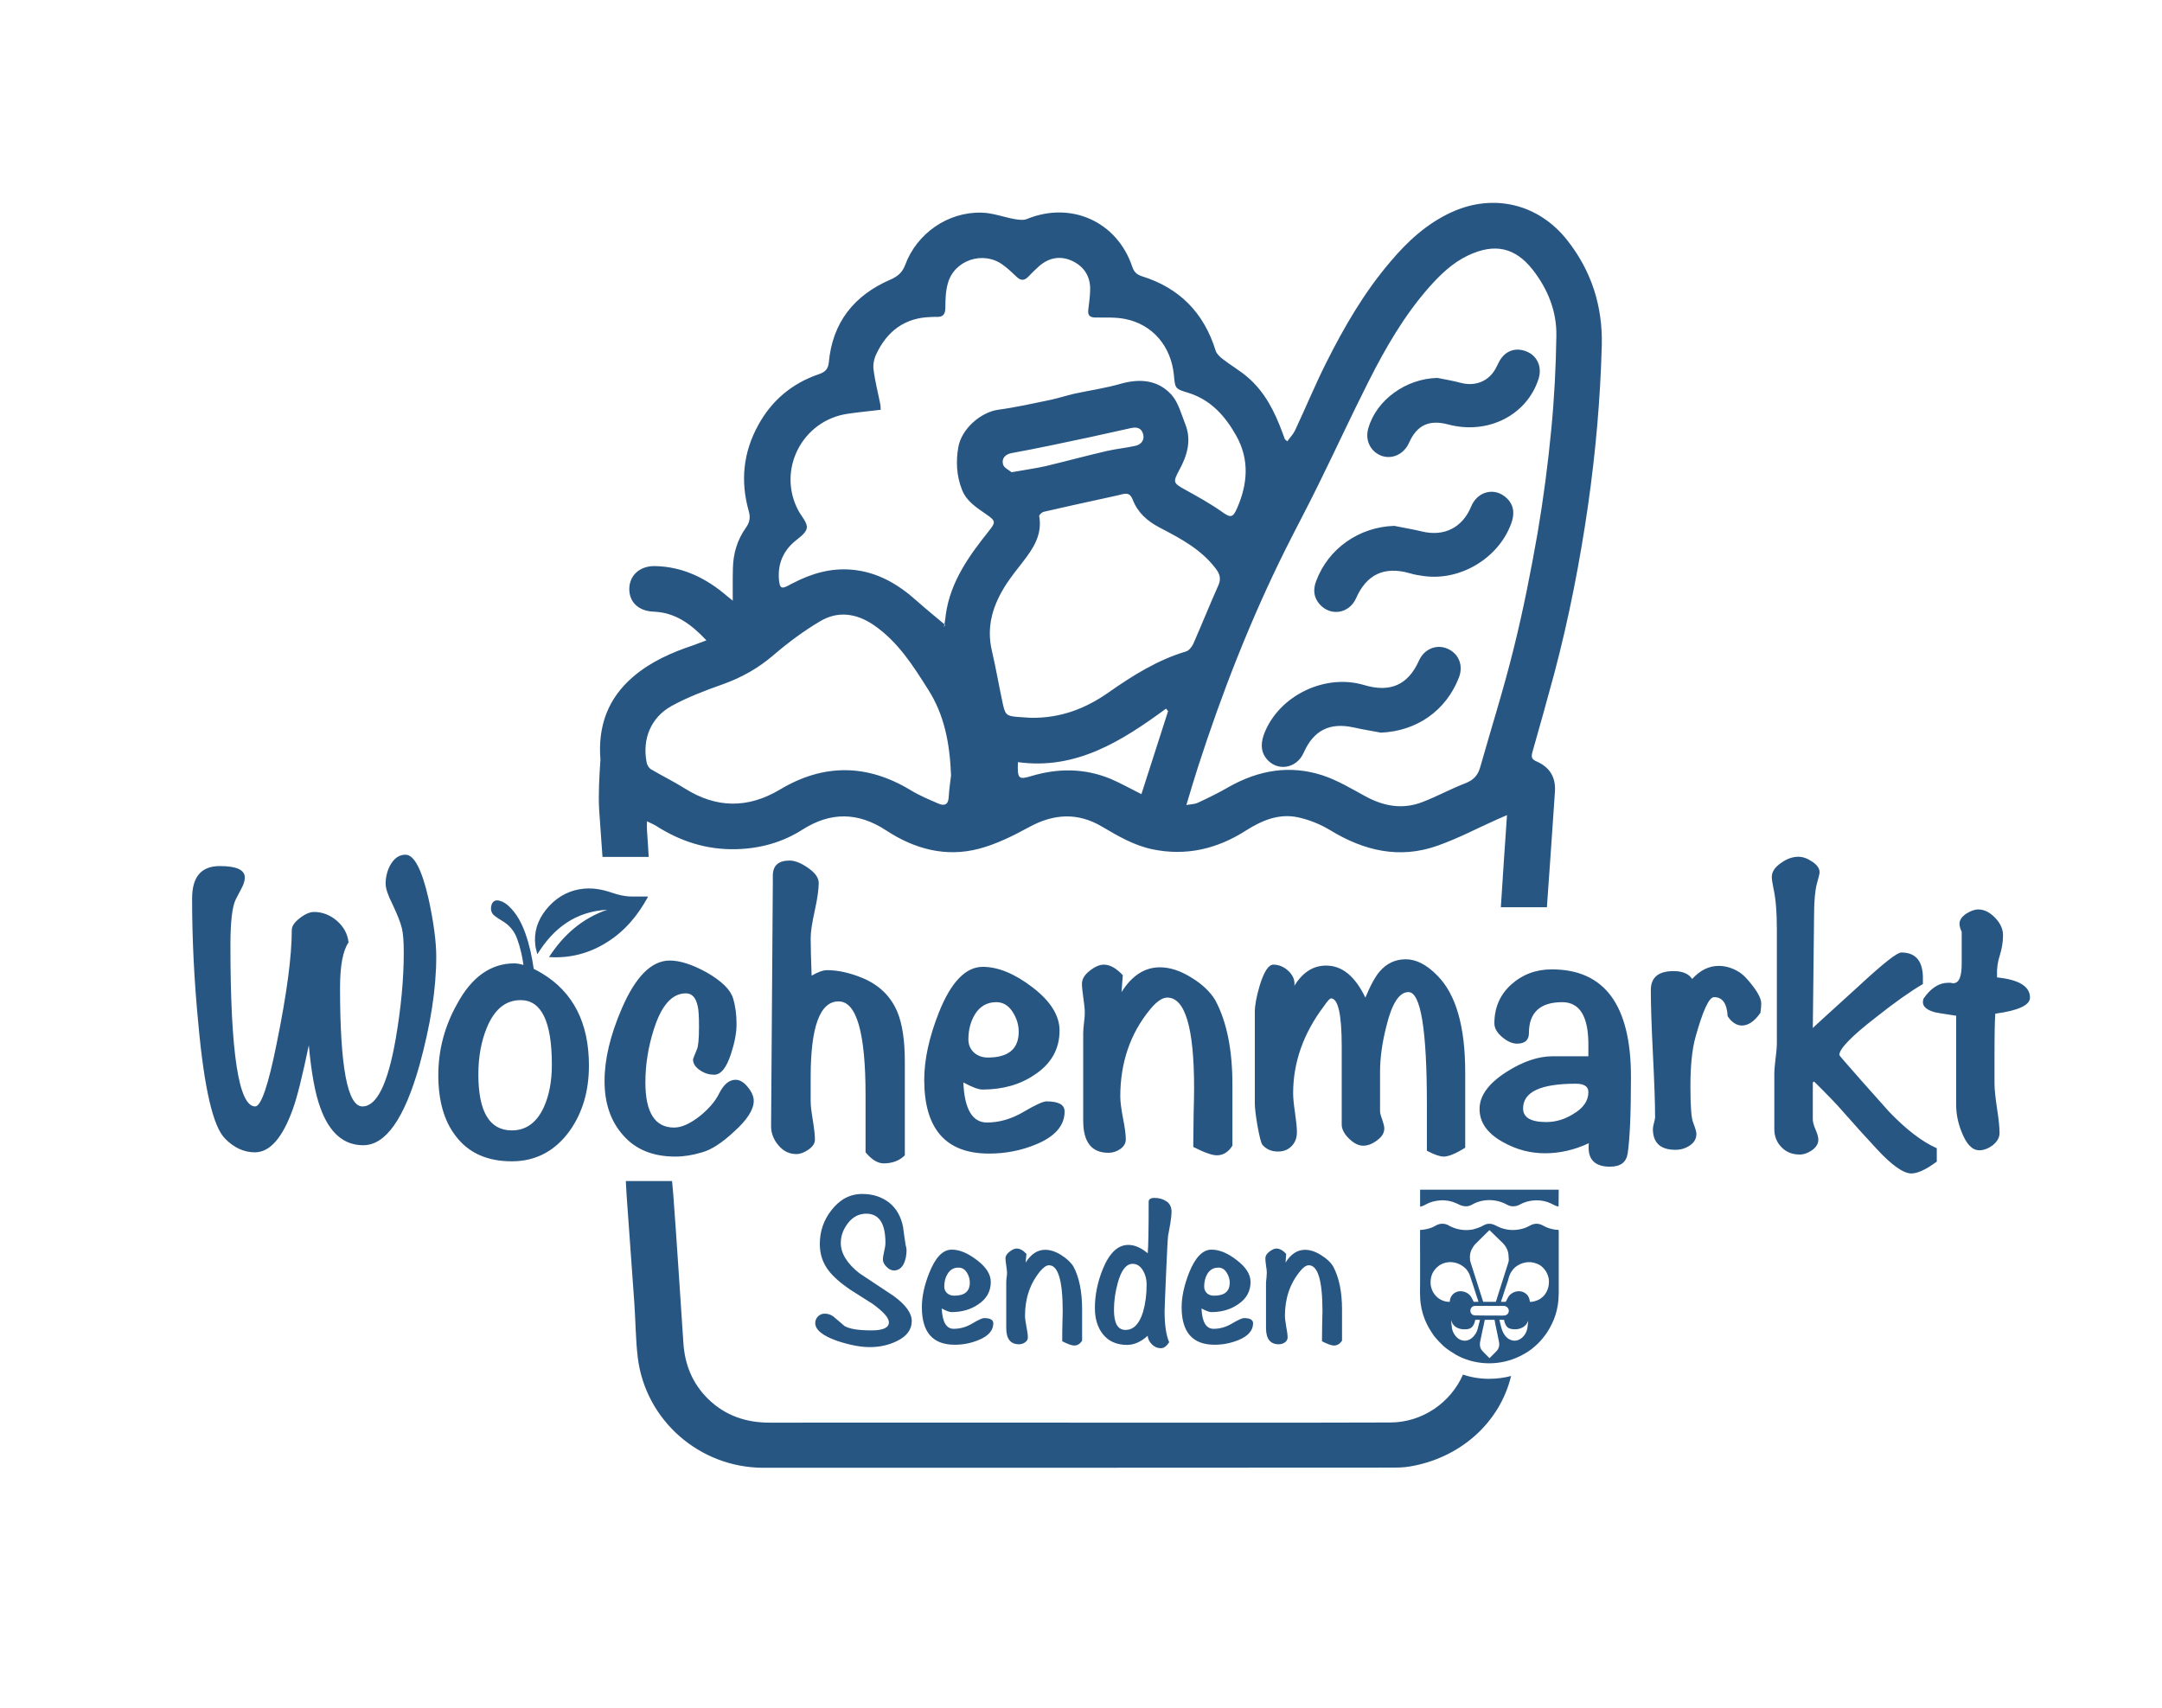 <?xml version="1.0" encoding="UTF-8"?>
<svg xmlns="http://www.w3.org/2000/svg" xmlns:xlink="http://www.w3.org/1999/xlink" xmlns:xodm="http://www.corel.com/coreldraw/odm/2003" xml:space="preserve" width="500px" height="395px" version="1.1" style="shape-rendering:geometricPrecision; text-rendering:geometricPrecision; image-rendering:optimizeQuality; fill-rule:evenodd; clip-rule:evenodd" viewBox="0 0 137.08 108.29">
 <defs>
  <style type="text/css">
   
    .fil1 {fill:none}
    .fil0 {fill:#285683;fill-rule:nonzero}
   
  </style>
 </defs>
 <g id="Ebene_x0020_1">
  <g id="_2325753034880">
   <path class="fil0" d="M126.62 61.97l0 -0.11c-0.02,-0.45 0.04,-0.88 0.18,-1.3 0.13,-0.42 0.2,-0.84 0.2,-1.27 0,-0.39 -0.17,-0.76 -0.51,-1.11 -0.33,-0.34 -0.68,-0.52 -1.06,-0.52 -0.24,0 -0.5,0.1 -0.78,0.28 -0.27,0.19 -0.41,0.4 -0.41,0.63 0,0.14 0.05,0.31 0.14,0.51l0 1.95c0.01,0.87 -0.16,1.31 -0.54,1.31 -0.03,0 -0.09,-0.01 -0.16,-0.03 -0.07,0 -0.12,0 -0.16,0 -0.57,0 -1.09,0.33 -1.55,0.99 -0.04,0.09 -0.05,0.17 -0.05,0.24 0,0.27 0.23,0.48 0.69,0.62 0.13,0.04 0.6,0.12 1.42,0.24l0 5.67c0,0.55 0.11,1.12 0.35,1.71 0.3,0.77 0.67,1.15 1.12,1.15 0.28,0 0.57,-0.11 0.86,-0.33 0.28,-0.23 0.42,-0.48 0.42,-0.77 0,-0.33 -0.05,-0.85 -0.16,-1.55 -0.1,-0.69 -0.16,-1.22 -0.16,-1.57l0 -1.77c0,-1.39 0.02,-2.28 0.05,-2.67 1.47,-0.2 2.2,-0.54 2.2,-1.02 0,-0.71 -0.7,-1.14 -2.09,-1.28zm-7.69 2.54c1.22,-0.97 2.22,-1.67 2.99,-2.12l0 -0.26c0.03,-1.16 -0.42,-1.74 -1.37,-1.74 -0.27,0 -1.17,0.71 -2.71,2.14 -1.86,1.69 -2.83,2.57 -2.9,2.65 0.05,-4.48 0.08,-6.86 0.08,-7.14 0,-0.89 0.06,-1.55 0.17,-1.98 0.12,-0.43 0.18,-0.68 0.18,-0.75 0,-0.25 -0.16,-0.48 -0.47,-0.68 -0.31,-0.21 -0.6,-0.31 -0.87,-0.31 -0.36,0 -0.72,0.12 -1.07,0.37 -0.41,0.27 -0.62,0.57 -0.62,0.91 0,0.16 0.04,0.39 0.1,0.7 0.15,0.66 0.22,1.53 0.22,2.62l0 7.19c0,0.22 -0.02,0.54 -0.08,0.98 -0.05,0.43 -0.08,0.76 -0.08,0.97l0 3.53c0,0.47 0.16,0.85 0.46,1.15 0.3,0.31 0.68,0.46 1.15,0.46 0.27,0 0.53,-0.1 0.79,-0.28 0.26,-0.19 0.39,-0.41 0.39,-0.66 0,-0.16 -0.06,-0.38 -0.18,-0.65 -0.12,-0.28 -0.17,-0.49 -0.17,-0.63l0 -2.35 0.08 -0.06c0.85,0.84 1.48,1.49 1.87,1.95 0.68,0.77 1.36,1.53 2.06,2.28 0.98,1.07 1.73,1.6 2.24,1.6 0.4,0 0.93,-0.25 1.61,-0.75l0 -0.85c-0.93,-0.41 -1.93,-1.18 -3.01,-2.3 -0.23,-0.25 -0.8,-0.89 -1.72,-1.93 -0.96,-1.09 -1.45,-1.65 -1.45,-1.68 0,-0.39 0.77,-1.19 2.31,-2.38zm-7.31 -0.3c0.04,-0.26 0.05,-0.46 0.05,-0.59 0,-0.26 -0.17,-0.63 -0.53,-1.1 -0.36,-0.48 -0.67,-0.78 -0.94,-0.93 -0.39,-0.23 -0.8,-0.35 -1.23,-0.35 -0.62,0 -1.18,0.28 -1.68,0.83 -0.21,-0.33 -0.61,-0.5 -1.18,-0.5 -0.96,0 -1.44,0.4 -1.44,1.2 0,0.89 0.04,2.23 0.13,4.02 0.09,1.79 0.14,3.15 0.14,4.05 0,0.08 -0.03,0.19 -0.07,0.35 -0.04,0.16 -0.07,0.29 -0.07,0.38 0,0.89 0.48,1.33 1.43,1.33 0.34,0 0.64,-0.09 0.92,-0.28 0.27,-0.18 0.41,-0.43 0.41,-0.73 0,-0.13 -0.07,-0.36 -0.2,-0.7 -0.12,-0.27 -0.18,-1.03 -0.18,-2.3 0,-1.33 0.11,-2.38 0.32,-3.13 0.47,-1.69 0.86,-2.54 1.18,-2.54 0.53,0 0.82,0.4 0.86,1.21 0.26,0.39 0.57,0.59 0.91,0.59 0.4,0 0.8,-0.27 1.17,-0.81zm-8.42 8.93c0.14,-0.94 0.21,-2.56 0.21,-4.86 0,-4.55 -1.67,-6.82 -5.02,-6.82 -1,0 -1.86,0.32 -2.57,0.96 -0.71,0.64 -1.07,1.46 -1.07,2.46 0,0.3 0.16,0.59 0.49,0.87 0.33,0.28 0.65,0.42 0.95,0.42 0.5,0 0.75,-0.23 0.75,-0.67 0,-1.3 0.71,-1.96 2.11,-1.96 1.13,0 1.68,0.93 1.66,2.79l0 0.64 -2.27 0c-0.91,0 -1.88,0.33 -2.92,0.99 -1.14,0.73 -1.71,1.51 -1.71,2.35 0,0.86 0.5,1.56 1.5,2.11 0.84,0.47 1.72,0.7 2.65,0.7 0.96,0 1.89,-0.22 2.78,-0.64 -0.11,0.99 0.34,1.49 1.34,1.49 0.66,0 1.03,-0.27 1.12,-0.83zm-2.49 -3.9c0,0.55 -0.32,1.02 -0.96,1.39 -0.54,0.34 -1.11,0.51 -1.71,0.51 -0.98,0 -1.47,-0.29 -1.47,-0.86 0,-1.05 1.11,-1.57 3.34,-1.57 0.53,0 0.8,0.17 0.8,0.53zm-0.02 -37.21c0.48,-3.36 0.78,-6.74 0.87,-10.14 0.06,-2.49 -0.66,-4.72 -2.19,-6.66 -1.82,-2.31 -4.67,-2.99 -7.33,-1.78 -1.57,0.72 -2.8,1.85 -3.89,3.15 -1.66,1.94 -2.93,4.14 -4.07,6.41 -0.7,1.4 -1.3,2.85 -1.97,4.28 -0.12,0.25 -0.32,0.45 -0.49,0.69 -0.11,-0.1 -0.15,-0.12 -0.16,-0.15 -0.05,-0.13 -0.09,-0.25 -0.14,-0.38 -0.49,-1.34 -1.12,-2.6 -2.22,-3.54 -0.49,-0.42 -1.05,-0.74 -1.55,-1.13 -0.19,-0.14 -0.4,-0.33 -0.47,-0.54 -0.74,-2.4 -2.29,-3.99 -4.69,-4.73 -0.32,-0.11 -0.49,-0.27 -0.6,-0.6 -0.96,-2.86 -3.87,-4.17 -6.67,-3.03 -0.23,0.1 -0.53,0.05 -0.79,0.01 -0.71,-0.13 -1.41,-0.4 -2.11,-0.41 -2.13,-0.05 -4.09,1.32 -4.83,3.32 -0.18,0.48 -0.47,0.72 -0.94,0.93 -2.29,0.99 -3.67,2.71 -3.9,5.25 -0.04,0.43 -0.25,0.61 -0.62,0.74 -1.71,0.58 -3.01,1.67 -3.87,3.26 -0.94,1.72 -1.12,3.53 -0.59,5.41 0.12,0.4 0.07,0.73 -0.18,1.07 -0.54,0.76 -0.8,1.63 -0.82,2.55 -0.02,0.7 -0.01,1.39 -0.01,2.07 -0.06,-0.05 -0.21,-0.16 -0.34,-0.27 -1.33,-1.15 -2.83,-1.89 -4.61,-1.92 -0.95,-0.01 -1.6,0.59 -1.61,1.44 -0.01,0.84 0.58,1.41 1.54,1.45 1.38,0.05 2.38,0.79 3.35,1.82 -0.34,0.12 -0.58,0.22 -0.83,0.31 -1.38,0.46 -2.7,1.04 -3.82,2 -1.61,1.38 -2.24,3.15 -2.07,5.25 -0.07,1.07 -0.14,2.18 -0.08,3.2 0.07,0.99 0.14,1.98 0.21,2.97l2.93 0c-0.03,-0.57 -0.07,-1.14 -0.11,-1.7 -0.01,-0.15 0,-0.3 0,-0.56 0.25,0.13 0.44,0.2 0.61,0.31 1.54,0.98 3.21,1.51 5.06,1.46 1.51,-0.04 2.92,-0.43 4.19,-1.24 1.79,-1.14 3.53,-1.11 5.29,0.04 1.81,1.19 3.79,1.73 5.91,1.17 1.1,-0.29 2.16,-0.82 3.17,-1.37 1.57,-0.86 3.1,-0.94 4.64,-0.02 1,0.59 1.99,1.17 3.15,1.42 2.17,0.46 4.14,-0.02 5.97,-1.19 1.01,-0.64 2.09,-1.09 3.29,-0.83 0.7,0.15 1.42,0.44 2.03,0.81 2.16,1.32 4.42,1.85 6.84,0.98 1.3,-0.46 2.52,-1.11 3.78,-1.67 0.15,-0.07 0.3,-0.13 0.6,-0.26 -0.07,1.1 -0.14,2.09 -0.21,3.07 -0.06,0.92 -0.12,1.84 -0.18,2.77l2.92 0c0.17,-2.45 0.35,-4.89 0.51,-7.34 0.06,-0.91 -0.34,-1.55 -1.18,-1.91 -0.31,-0.14 -0.33,-0.28 -0.25,-0.58 0.47,-1.66 0.94,-3.32 1.39,-5 0.93,-3.51 1.62,-7.07 2.14,-10.66zm-36.15 16.29c3.68,0.51 6.58,-1.33 9.39,-3.39 0.04,0.05 0.09,0.1 0.13,0.16 -0.56,1.73 -1.12,3.47 -1.69,5.26 -0.72,-0.36 -1.34,-0.71 -1.98,-0.98 -1.64,-0.67 -3.31,-0.67 -4.99,-0.17 -0.82,0.25 -0.9,0.18 -0.86,-0.88zm-0.72 -11.31c0.31,-0.47 0.67,-0.92 1.02,-1.37 0.67,-0.86 1.26,-1.74 1.05,-2.92 -0.01,-0.07 0.17,-0.24 0.28,-0.27 1.26,-0.29 2.52,-0.57 3.77,-0.84 0.41,-0.1 0.83,-0.17 1.23,-0.28 0.34,-0.08 0.51,0 0.65,0.35 0.31,0.81 0.91,1.35 1.69,1.76 1.32,0.69 2.65,1.38 3.58,2.62 0.26,0.34 0.34,0.64 0.16,1.05 -0.55,1.23 -1.05,2.48 -1.59,3.71 -0.09,0.19 -0.27,0.42 -0.45,0.48 -1.82,0.54 -3.39,1.53 -4.92,2.6 -1.45,1.02 -3.04,1.64 -4.93,1.61 -0.2,-0.01 -0.49,-0.03 -0.77,-0.05 -0.77,-0.06 -0.85,-0.12 -1.01,-0.85 -0.24,-1.11 -0.43,-2.24 -0.69,-3.35 -0.37,-1.57 0.08,-2.95 0.93,-4.25zm8.19 -8.75c-0.6,0.14 -1.22,0.19 -1.82,0.33 -1.3,0.3 -2.59,0.65 -3.88,0.96 -0.67,0.15 -1.35,0.24 -2.17,0.39 -0.15,-0.13 -0.48,-0.27 -0.54,-0.49 -0.11,-0.36 0.12,-0.64 0.52,-0.72 0.85,-0.16 1.71,-0.32 2.55,-0.5 1.69,-0.35 3.37,-0.71 5.04,-1.09 0.39,-0.09 0.65,0.01 0.76,0.35 0.12,0.38 -0.09,0.68 -0.46,0.77zm-20.03 11.14c1.14,-0.69 2.32,-0.52 3.42,0.23 1.53,1.05 2.49,2.57 3.45,4.09 1.02,1.6 1.37,3.38 1.45,5.44 -0.04,0.34 -0.12,0.87 -0.15,1.4 -0.03,0.49 -0.31,0.54 -0.65,0.39 -0.6,-0.26 -1.2,-0.51 -1.76,-0.85 -2.76,-1.67 -5.52,-1.7 -8.29,-0.04 -2.03,1.21 -4.03,1.19 -6.03,-0.07 -0.7,-0.44 -1.44,-0.8 -2.15,-1.22 -0.13,-0.08 -0.24,-0.27 -0.27,-0.43 -0.29,-1.47 0.26,-2.85 1.58,-3.58 1.02,-0.56 2.13,-0.98 3.23,-1.37 1.21,-0.43 2.28,-1.03 3.25,-1.87 0.91,-0.78 1.89,-1.51 2.92,-2.12zm26.46 -7.19c-0.28,0.66 -0.44,0.62 -1.02,0.2 -0.73,-0.51 -1.51,-0.94 -2.29,-1.37 -0.76,-0.42 -0.76,-0.48 -0.37,-1.22 0.5,-0.91 0.81,-1.89 0.39,-2.93 -0.25,-0.64 -0.44,-1.38 -0.88,-1.87 -0.86,-0.94 -2,-1.03 -3.21,-0.69 -0.97,0.28 -1.97,0.42 -2.94,0.63 -0.51,0.12 -1,0.28 -1.51,0.39 -1.11,0.23 -2.22,0.48 -3.34,0.63 -1.08,0.16 -2.31,1.2 -2.51,2.38 -0.16,0.9 -0.11,1.81 0.23,2.68 0.29,0.76 0.95,1.15 1.56,1.58 0.58,0.4 0.59,0.49 0.16,1.03 -1.26,1.58 -2.44,3.21 -2.74,5.29 -0.02,0.15 -0.03,0.3 -0.06,0.45 0,0.06 -0.02,0.13 -0.03,0.19 0.01,0.01 0.03,0.02 0.04,0.03 -0.02,0.06 -0.05,0.11 -0.07,0.16 0.01,-0.06 0.02,-0.13 0.03,-0.19 -0.59,-0.5 -1.19,-0.98 -1.76,-1.49 -1.18,-1.06 -2.5,-1.83 -4.11,-1.97 -1.33,-0.12 -2.56,0.24 -3.73,0.85 -0.09,0.04 -0.18,0.09 -0.27,0.14 -0.46,0.25 -0.57,0.19 -0.62,-0.35 -0.08,-0.93 0.21,-1.71 0.9,-2.35 0.32,-0.29 0.8,-0.57 0.86,-0.92 0.07,-0.32 -0.32,-0.74 -0.52,-1.1 -1.39,-2.57 0.22,-5.75 3.14,-6.16 0.67,-0.1 1.35,-0.16 2.07,-0.25 -0.01,-0.12 0,-0.25 -0.03,-0.37 -0.14,-0.72 -0.33,-1.43 -0.42,-2.16 -0.05,-0.33 0.03,-0.72 0.18,-1.02 0.68,-1.43 1.79,-2.28 3.42,-2.33 0.12,0 0.24,-0.02 0.36,-0.01 0.43,0.03 0.59,-0.15 0.59,-0.59 0,-0.52 0.02,-1.05 0.16,-1.54 0.4,-1.47 2.24,-2.08 3.47,-1.18 0.32,0.23 0.62,0.51 0.91,0.79 0.25,0.23 0.47,0.22 0.7,-0.01 0.23,-0.24 0.47,-0.48 0.72,-0.7 0.64,-0.55 1.38,-0.66 2.12,-0.3 0.73,0.36 1.13,0.99 1.1,1.84 -0.01,0.42 -0.07,0.83 -0.12,1.25 -0.04,0.35 0.11,0.48 0.46,0.48 0.62,0.01 1.26,-0.03 1.86,0.09 1.76,0.34 2.93,1.73 3.11,3.56 0.08,0.9 0.09,0.87 0.96,1.14 1.4,0.45 2.3,1.47 2.99,2.7 0.85,1.51 0.73,3.06 0.06,4.59zm20.24 -10.91c-0.03,1.97 -0.13,3.94 -0.32,5.89 -0.21,2.21 -0.5,4.42 -0.87,6.6 -0.43,2.45 -0.91,4.89 -1.51,7.3 -0.62,2.53 -1.41,5.01 -2.12,7.52 -0.14,0.53 -0.42,0.84 -0.95,1.05 -0.92,0.35 -1.8,0.84 -2.72,1.19 -1.26,0.49 -2.46,0.27 -3.63,-0.37 -0.88,-0.48 -1.76,-1.01 -2.7,-1.32 -2.08,-0.68 -4.07,-0.33 -5.96,0.74 -0.63,0.37 -1.3,0.69 -1.96,1 -0.17,0.08 -0.38,0.08 -0.72,0.14 0.27,-0.89 0.49,-1.65 0.73,-2.39 1.53,-4.74 3.34,-9.37 5.56,-13.83 0.68,-1.36 1.4,-2.7 2.07,-4.07 1.07,-2.17 2.09,-4.38 3.18,-6.54 1.08,-2.14 2.27,-4.21 3.86,-6.01 0.72,-0.81 1.49,-1.55 2.49,-2.02 1.66,-0.77 2.95,-0.5 4.07,0.92 0.96,1.23 1.53,2.64 1.5,4.2zm-1.13 2.72c0.24,-0.75 -0.08,-1.47 -0.77,-1.74 -0.73,-0.29 -1.4,-0.02 -1.76,0.71 -0.05,0.11 -0.1,0.21 -0.16,0.32 -0.44,0.86 -1.31,1.21 -2.25,0.96 -0.48,-0.13 -0.98,-0.21 -1.47,-0.31 -1.98,0.04 -3.86,1.38 -4.38,3.18 -0.23,0.76 0.13,1.5 0.84,1.76 0.68,0.24 1.42,-0.11 1.74,-0.83 0.5,-1.12 1.27,-1.48 2.48,-1.16 2.51,0.67 4.99,-0.58 5.73,-2.89zm-9.15 9.32c-2.22,0.07 -4.18,1.43 -4.95,3.5 -0.2,0.52 -0.17,1.03 0.22,1.47 0.7,0.79 1.88,0.59 2.31,-0.38 0.67,-1.52 1.79,-2.04 3.39,-1.59 0.29,0.09 0.59,0.14 0.89,0.18 2.32,0.33 4.74,-1.12 5.55,-3.31 0.22,-0.58 0.21,-1.14 -0.25,-1.6 -0.75,-0.75 -1.88,-0.49 -2.29,0.52 -0.55,1.32 -1.7,1.9 -3.09,1.57 -0.59,-0.14 -1.18,-0.24 -1.78,-0.36zm-8.22 13.11c-0.22,0.56 -0.29,1.12 0.1,1.63 0.67,0.86 1.93,0.67 2.38,-0.36 0.63,-1.42 1.65,-1.93 3.16,-1.6 0.58,0.13 1.15,0.22 1.73,0.33 2.26,-0.09 4.13,-1.38 4.95,-3.49 0.3,-0.78 -0.01,-1.53 -0.74,-1.84 -0.7,-0.29 -1.46,0.03 -1.79,0.76 -0.69,1.55 -1.83,2.05 -3.49,1.55 -2.46,-0.73 -5.34,0.65 -6.3,3.02zm-41.38 10.15c-0.64,-0.22 -1.3,-0.34 -1.98,-0.23 -0.92,0.14 -1.65,0.61 -2.22,1.33 -0.51,0.65 -0.76,1.39 -0.66,2.22 0.02,0.19 0.08,0.37 0.13,0.58 1.04,-1.68 2.44,-2.71 4.43,-2.82 -1.6,0.55 -2.78,1.6 -3.69,3 1.34,0.09 2.57,-0.24 3.69,-0.95 1.13,-0.71 1.95,-1.7 2.59,-2.88 -0.05,-0.01 -0.06,-0.01 -0.08,-0.01 -0.32,0 -0.64,0 -0.95,0 -0.44,0 -0.85,-0.1 -1.26,-0.24zm-4.46 5.1c-0.17,-0.1 -0.34,-0.2 -0.5,-0.27 -0.11,-0.77 -0.27,-1.52 -0.53,-2.25 -0.23,-0.64 -0.53,-1.23 -1.03,-1.71 -0.17,-0.16 -0.36,-0.3 -0.6,-0.36 -0.28,-0.08 -0.47,0.04 -0.53,0.32 -0.06,0.26 0.01,0.49 0.23,0.65 0.13,0.1 0.27,0.19 0.42,0.28 0.47,0.27 0.81,0.65 0.99,1.17 0.2,0.54 0.32,1.09 0.4,1.65 -0.21,-0.06 -0.41,-0.1 -0.58,-0.1 -1.48,0 -2.69,0.85 -3.61,2.54 -0.81,1.43 -1.21,2.95 -1.21,4.55 0,1.62 0.37,2.91 1.1,3.85 0.8,1.07 1.99,1.61 3.56,1.61 1.53,0 2.76,-0.66 3.69,-1.96 0.8,-1.14 1.2,-2.51 1.2,-4.11 0,-2.71 -1,-4.67 -3,-5.86zm0.65 5.8c0,1.05 -0.17,1.95 -0.51,2.7 -0.45,0.98 -1.13,1.47 -2.03,1.47 -1.41,0 -2.12,-1.18 -2.12,-3.55 0,-1.11 0.18,-2.1 0.54,-2.97 0.48,-1.16 1.19,-1.74 2.14,-1.74 1.32,0 1.98,1.36 1.98,4.09zm-8.4 0.06c0.71,-2.57 1.07,-4.87 1.07,-6.9 0,-0.95 -0.16,-2.16 -0.48,-3.64 -0.43,-1.89 -0.92,-2.83 -1.47,-2.83 -0.4,0 -0.72,0.22 -0.97,0.67 -0.19,0.35 -0.29,0.75 -0.29,1.17 0,0.29 0.14,0.72 0.43,1.29 0.32,0.68 0.52,1.19 0.6,1.53 0.08,0.34 0.12,0.85 0.12,1.55 0,1.66 -0.17,3.48 -0.51,5.46 -0.5,2.86 -1.2,4.29 -2.11,4.29 -0.95,0 -1.42,-2.51 -1.42,-7.53 0,-1.39 0.18,-2.35 0.54,-2.87 -0.06,-0.53 -0.3,-0.99 -0.74,-1.37 -0.43,-0.37 -0.92,-0.56 -1.45,-0.56 -0.26,0 -0.57,0.13 -0.9,0.39 -0.34,0.26 -0.51,0.51 -0.51,0.76 0,1.67 -0.32,4.07 -0.96,7.2 -0.53,2.65 -0.99,3.98 -1.36,3.98 -1.05,0 -1.57,-3.41 -1.57,-10.22 0,-1.48 0.11,-2.45 0.34,-2.91 0.12,-0.24 0.24,-0.47 0.37,-0.71 0.13,-0.24 0.2,-0.47 0.2,-0.68 0,-0.48 -0.53,-0.72 -1.58,-0.72 -1.18,0 -1.76,0.68 -1.76,2.06 0,2.56 0.13,5.23 0.4,7.99 0.37,4.05 0.93,6.46 1.68,7.22 0.57,0.59 1.21,0.88 1.9,0.88 0.95,0 1.75,-0.91 2.41,-2.75 0.25,-0.68 0.59,-2.02 1.01,-4.04 0.16,1.75 0.4,3.07 0.73,3.96 0.57,1.59 1.48,2.38 2.72,2.38 1.43,0 2.61,-1.69 3.56,-5.05zm12.83 -3.61c-0.73,1.69 -1.09,3.22 -1.09,4.59 0,1.41 0.39,2.56 1.19,3.45 0.79,0.9 1.89,1.34 3.3,1.34 0.54,0 1.1,-0.09 1.7,-0.27 0.6,-0.17 1.27,-0.61 2.02,-1.31 0.83,-0.74 1.25,-1.4 1.25,-1.95 0,-0.27 -0.12,-0.56 -0.37,-0.87 -0.25,-0.31 -0.51,-0.47 -0.78,-0.47 -0.41,0 -0.75,0.29 -1.04,0.86 -0.23,0.48 -0.63,0.95 -1.2,1.42 -0.63,0.5 -1.18,0.75 -1.66,0.75 -1.21,0 -1.82,-0.95 -1.82,-2.86 0,-1.13 0.18,-2.26 0.54,-3.38 0.48,-1.51 1.15,-2.27 2.03,-2.27 0.39,0 0.64,0.28 0.75,0.83 0.05,0.19 0.08,0.62 0.08,1.27 0,0.8 -0.05,1.29 -0.14,1.47 -0.16,0.39 -0.24,0.59 -0.24,0.61 0,0.28 0.16,0.52 0.48,0.72 0.27,0.18 0.56,0.26 0.86,0.26 0.43,0 0.78,-0.44 1.07,-1.33 0.23,-0.7 0.35,-1.32 0.35,-1.88 0,-0.6 -0.07,-1.14 -0.22,-1.63 -0.16,-0.55 -0.72,-1.1 -1.68,-1.65 -0.91,-0.5 -1.69,-0.75 -2.33,-0.75 -1.16,0 -2.17,1.01 -3.05,3.05zm12.04 -2.09c-0.04,-1.09 -0.06,-1.89 -0.06,-2.39 0,-0.39 0.09,-0.97 0.26,-1.74 0.17,-0.77 0.25,-1.35 0.25,-1.75 0,-0.32 -0.22,-0.64 -0.67,-0.95 -0.44,-0.31 -0.84,-0.47 -1.17,-0.47 -0.72,0 -1.07,0.32 -1.07,0.96 0,0.04 0,0.1 0,0.19 0,0.09 0,0.16 0,0.22l-0.11 15.47c0,0.45 0.16,0.86 0.47,1.22 0.31,0.37 0.69,0.55 1.13,0.55 0.24,0 0.49,-0.09 0.77,-0.28 0.27,-0.19 0.41,-0.4 0.41,-0.63 0,-0.27 -0.04,-0.67 -0.13,-1.21 -0.09,-0.55 -0.14,-0.95 -0.14,-1.22 0,-0.18 0,-0.44 0,-0.78 0,-0.34 0,-0.59 0,-0.77 0,-3.19 0.59,-4.79 1.77,-4.79 1.14,0 1.71,1.98 1.71,5.94 0,0.85 0,2.07 0,3.63 0.39,0.47 0.78,0.7 1.15,0.7 0.55,0 1,-0.17 1.34,-0.51l0 -5.96c0,-1.32 -0.16,-2.36 -0.46,-3.1 -0.41,-1 -1.14,-1.72 -2.19,-2.17 -0.82,-0.34 -1.58,-0.51 -2.27,-0.51 -0.27,0 -0.6,0.12 -0.99,0.35zm1.85 16.95c0,-0.46 0.16,-0.89 0.47,-1.28 0.3,-0.38 0.69,-0.58 1.14,-0.58 0.82,0 1.22,0.62 1.22,1.85 0,0.12 -0.02,0.29 -0.08,0.53 -0.05,0.23 -0.08,0.4 -0.08,0.52 0,0.17 0.08,0.32 0.23,0.47 0.15,0.15 0.3,0.23 0.47,0.23 0.29,0 0.5,-0.16 0.64,-0.46 0.1,-0.23 0.16,-0.51 0.16,-0.83 0,-0.08 -0.02,-0.19 -0.06,-0.33 -0.08,-0.5 -0.13,-0.88 -0.16,-1.13 -0.13,-0.66 -0.42,-1.18 -0.88,-1.55 -0.47,-0.36 -1.03,-0.55 -1.71,-0.55 -0.78,0 -1.43,0.35 -1.96,1.04 -0.49,0.62 -0.73,1.34 -0.73,2.13 0,0.64 0.18,1.2 0.56,1.69 0.28,0.37 0.73,0.77 1.34,1.19 0.49,0.31 0.97,0.61 1.45,0.92 0.69,0.5 1.03,0.89 1.03,1.17 0,0.34 -0.37,0.51 -1.1,0.51 -0.83,0 -1.4,-0.09 -1.72,-0.28 -0.02,-0.02 -0.21,-0.19 -0.57,-0.49 -0.21,-0.2 -0.43,-0.29 -0.68,-0.29 -0.16,0 -0.3,0.05 -0.42,0.17 -0.12,0.12 -0.18,0.26 -0.18,0.42 0,0.44 0.48,0.82 1.43,1.15 0.77,0.25 1.45,0.38 2.02,0.38 0.62,0 1.19,-0.12 1.7,-0.37 0.64,-0.3 0.97,-0.73 0.97,-1.28 0,-0.51 -0.39,-1.04 -1.16,-1.6 -0.73,-0.48 -1.45,-0.96 -2.17,-1.44 -0.78,-0.62 -1.17,-1.26 -1.17,-1.91zm20.82 6.29c-0.19,-0.44 -0.29,-1.09 -0.29,-1.96 0,-0.15 0.03,-0.91 0.09,-2.29 0.06,-1.38 0.1,-2.21 0.13,-2.49 0.02,-0.08 0.06,-0.34 0.14,-0.77 0.05,-0.31 0.08,-0.57 0.08,-0.77 0,-0.29 -0.11,-0.51 -0.32,-0.65 -0.22,-0.15 -0.47,-0.22 -0.76,-0.22 -0.24,0 -0.37,0.08 -0.37,0.24 0,1.75 -0.02,2.84 -0.06,3.27 -0.42,-0.35 -0.83,-0.53 -1.23,-0.53 -0.67,0 -1.21,0.52 -1.63,1.56 -0.33,0.83 -0.49,1.64 -0.49,2.44 0,0.68 0.17,1.23 0.5,1.65 0.36,0.46 0.88,0.69 1.54,0.69 0.44,0 0.88,-0.19 1.31,-0.58 0.01,0.21 0.11,0.39 0.27,0.55 0.16,0.16 0.35,0.24 0.56,0.24 0.2,0 0.37,-0.13 0.53,-0.38zm-1.43 -3.67c0,0.67 -0.08,1.25 -0.23,1.76 -0.23,0.75 -0.6,1.13 -1.11,1.13 -0.49,0 -0.73,-0.42 -0.73,-1.27 0,-0.56 0.08,-1.13 0.24,-1.71 0.22,-0.81 0.54,-1.21 0.94,-1.21 0.28,0 0.51,0.15 0.68,0.46 0.14,0.25 0.21,0.53 0.21,0.84zm-5.42 -1.86c-0.35,-0.22 -0.69,-0.33 -1.01,-0.33 -0.49,0 -0.9,0.27 -1.24,0.81l0.05 -0.55c-0.21,-0.23 -0.42,-0.34 -0.62,-0.34 -0.13,0 -0.29,0.07 -0.45,0.2 -0.17,0.13 -0.26,0.27 -0.26,0.41 0,0.1 0.02,0.26 0.05,0.47 0.03,0.2 0.05,0.36 0.05,0.47 0,0.07 -0.01,0.18 -0.03,0.32 -0.02,0.14 -0.02,0.25 -0.02,0.32l0 2.85c0,0.69 0.27,1.03 0.81,1.03 0.14,0 0.27,-0.04 0.38,-0.12 0.12,-0.08 0.18,-0.19 0.18,-0.31 0,-0.16 -0.03,-0.39 -0.09,-0.69 -0.06,-0.31 -0.09,-0.53 -0.09,-0.69 0,-1.1 0.32,-2.04 0.96,-2.82 0.21,-0.25 0.4,-0.38 0.56,-0.38 0.58,0 0.87,0.97 0.87,2.92 0,0.18 -0.01,0.46 -0.02,0.85 -0.01,0.39 -0.01,0.69 -0.01,0.89l0 0.16c0.35,0.18 0.61,0.27 0.76,0.27 0.2,0 0.37,-0.1 0.5,-0.31l0 -1.97c0,-1.13 -0.18,-2.04 -0.55,-2.73 -0.17,-0.27 -0.43,-0.51 -0.78,-0.73zm-7.57 3.39c0.28,0.15 0.49,0.23 0.61,0.23 0.66,0 1.22,-0.16 1.69,-0.48 0.54,-0.35 0.81,-0.83 0.81,-1.43 0,-0.48 -0.29,-0.94 -0.87,-1.38 -0.58,-0.45 -1.11,-0.67 -1.61,-0.67 -0.56,0 -1.03,0.49 -1.42,1.47 -0.32,0.8 -0.47,1.52 -0.47,2.18 0,1.59 0.69,2.38 2.09,2.38 0.53,0 1.03,-0.1 1.51,-0.3 0.62,-0.25 0.93,-0.61 0.93,-1.06 0,-0.22 -0.2,-0.33 -0.59,-0.33 -0.11,0 -0.35,0.11 -0.74,0.34 -0.38,0.23 -0.78,0.34 -1.18,0.34 -0.47,0 -0.72,-0.43 -0.76,-1.29zm0.16 -1.39c0,-0.31 0.07,-0.58 0.21,-0.8 0.16,-0.27 0.39,-0.4 0.69,-0.4 0.22,0 0.4,0.1 0.53,0.31 0.13,0.2 0.19,0.42 0.19,0.64 0,0.56 -0.33,0.83 -0.99,0.83 -0.18,0 -0.33,-0.05 -0.45,-0.16 -0.12,-0.11 -0.18,-0.25 -0.18,-0.42zm1.21 -12.94c0.56,0.3 0.96,0.45 1.21,0.45 1.28,0 2.39,-0.31 3.31,-0.94 1.05,-0.69 1.58,-1.63 1.58,-2.8 0,-0.95 -0.57,-1.86 -1.7,-2.73 -1.13,-0.87 -2.19,-1.31 -3.17,-1.31 -1.08,0 -2.01,0.96 -2.78,2.89 -0.62,1.57 -0.93,2.99 -0.93,4.27 0,3.12 1.37,4.68 4.11,4.68 1.04,0 2.03,-0.19 2.97,-0.58 1.22,-0.5 1.82,-1.2 1.82,-2.09 0,-0.43 -0.38,-0.64 -1.15,-0.64 -0.21,0 -0.7,0.22 -1.46,0.67 -0.75,0.44 -1.52,0.67 -2.31,0.67 -0.93,0 -1.43,-0.85 -1.5,-2.54zm0.32 -2.73c0,-0.61 0.14,-1.13 0.41,-1.58 0.32,-0.52 0.77,-0.78 1.36,-0.78 0.43,0 0.77,0.21 1.03,0.61 0.26,0.4 0.39,0.82 0.39,1.27 0,1.08 -0.65,1.63 -1.96,1.63 -0.35,0 -0.65,-0.11 -0.88,-0.32 -0.23,-0.22 -0.35,-0.49 -0.35,-0.83zm9.71 -3l0.08 -1.07c-0.41,-0.44 -0.81,-0.67 -1.2,-0.67 -0.27,0 -0.57,0.13 -0.9,0.39 -0.33,0.26 -0.49,0.53 -0.49,0.82 0,0.19 0.03,0.5 0.09,0.91 0.06,0.41 0.09,0.72 0.09,0.93 0,0.15 -0.01,0.36 -0.05,0.63 -0.03,0.28 -0.05,0.49 -0.05,0.63l0 5.59c0,1.35 0.53,2.03 1.6,2.03 0.27,0 0.52,-0.08 0.75,-0.24 0.23,-0.16 0.35,-0.37 0.35,-0.61 0,-0.31 -0.06,-0.76 -0.18,-1.36 -0.11,-0.59 -0.17,-1.04 -0.17,-1.35 0,-2.15 0.63,-4 1.89,-5.53 0.41,-0.5 0.77,-0.75 1.09,-0.75 1.13,0 1.7,1.91 1.7,5.72 0,0.36 -0.01,0.92 -0.03,1.69 -0.01,0.76 -0.02,1.34 -0.02,1.74l0 0.32c0.69,0.35 1.19,0.53 1.49,0.53 0.4,0 0.73,-0.2 0.99,-0.61l0 -3.88c0,-2.21 -0.36,-3.99 -1.09,-5.35 -0.32,-0.53 -0.83,-1.02 -1.53,-1.44 -0.69,-0.43 -1.35,-0.64 -1.98,-0.64 -0.96,0 -1.77,0.52 -2.43,1.57zm5.07 20.06c0.28,0.15 0.49,0.23 0.62,0.23 0.65,0 1.21,-0.16 1.68,-0.48 0.54,-0.35 0.81,-0.83 0.81,-1.43 0,-0.48 -0.29,-0.94 -0.87,-1.38 -0.57,-0.45 -1.11,-0.67 -1.61,-0.67 -0.55,0 -1.03,0.49 -1.42,1.47 -0.31,0.8 -0.47,1.52 -0.47,2.18 0,1.59 0.7,2.38 2.09,2.38 0.53,0 1.03,-0.1 1.52,-0.3 0.61,-0.25 0.92,-0.61 0.92,-1.06 0,-0.22 -0.19,-0.33 -0.58,-0.33 -0.11,0 -0.36,0.11 -0.75,0.34 -0.38,0.23 -0.77,0.34 -1.17,0.34 -0.48,0 -0.73,-0.43 -0.77,-1.29zm0.17 -1.39c0,-0.31 0.07,-0.58 0.2,-0.8 0.16,-0.27 0.4,-0.4 0.7,-0.4 0.21,0 0.39,0.1 0.52,0.31 0.13,0.2 0.2,0.42 0.2,0.64 0,0.56 -0.33,0.83 -1,0.83 -0.18,0 -0.33,-0.05 -0.45,-0.16 -0.11,-0.11 -0.17,-0.25 -0.17,-0.42zm-33.74 -6.69l-2.93 0c0.02,0.31 0.03,0.61 0.05,0.91 0.16,2.28 0.33,4.56 0.49,6.84 0.08,1.15 0.08,2.31 0.22,3.46 0.49,3.96 3.91,6.96 7.94,6.97 13.27,0 26.53,0 39.79,-0.01 0.41,0 0.82,0 1.21,-0.07 3.14,-0.52 5.7,-2.72 6.43,-5.74 -0.41,0.11 -0.88,0.18 -1.39,0.18 -0.61,0 -1.18,-0.1 -1.66,-0.27 -0.78,1.79 -2.59,3.04 -4.62,3.04 -6.11,0.02 -12.22,0.01 -18.34,0.01 -6.98,0 -13.97,-0.01 -20.95,0 -1.52,0.01 -2.85,-0.43 -3.95,-1.5 -0.99,-0.97 -1.48,-2.17 -1.57,-3.55 -0.21,-3.09 -0.4,-6.18 -0.63,-9.26 -0.02,-0.34 -0.06,-0.67 -0.09,-1.01zm56.22 0.55l-8.79 0 0 1.07c0.06,0.01 0.21,-0.06 0.26,-0.08 0.25,-0.14 0.45,-0.23 0.76,-0.28 0.42,-0.08 0.84,-0.03 1.2,0.12 0.21,0.08 0.31,0.16 0.49,0.2 0.22,0.05 0.41,0.02 0.58,-0.08 0.66,-0.39 1.53,-0.38 2.2,-0.01 0.18,0.1 0.33,0.14 0.57,0.1 0.2,-0.04 0.28,-0.12 0.5,-0.21 0.52,-0.21 1.2,-0.22 1.73,0.04 0.13,0.06 0.36,0.2 0.49,0.19l0.01 -1.06zm-18.79 -2.85c0.25,0.29 0.58,0.43 0.99,0.43 0.36,0 0.65,-0.12 0.87,-0.35 0.22,-0.23 0.33,-0.52 0.33,-0.88 0,-0.27 -0.04,-0.67 -0.12,-1.22 -0.08,-0.54 -0.12,-0.95 -0.12,-1.24 0,-1.96 0.65,-3.8 1.94,-5.51 0.23,-0.34 0.39,-0.51 0.46,-0.51 0.45,0 0.68,1.01 0.68,3.03l0 4.97c0,0.28 0.15,0.58 0.45,0.88 0.31,0.3 0.61,0.46 0.91,0.46 0.29,0 0.58,-0.11 0.88,-0.34 0.31,-0.22 0.46,-0.47 0.46,-0.76 0,-0.12 -0.05,-0.31 -0.13,-0.55 -0.09,-0.24 -0.14,-0.42 -0.14,-0.55l0 -2.46c0,-0.89 0.13,-1.86 0.4,-2.91 0.35,-1.45 0.82,-2.17 1.4,-2.17 0.78,0 1.17,2.37 1.17,7.12 0,0.35 0,0.84 0,1.47 0,0.69 0,1.18 0,1.47 0.48,0.25 0.83,0.37 1.06,0.37 0.32,0 0.77,-0.19 1.37,-0.56l0 -4.79c0,-2.88 -0.58,-4.93 -1.76,-6.12 -0.68,-0.7 -1.35,-1.04 -2.01,-1.04 -0.66,0 -1.21,0.26 -1.65,0.77 -0.27,0.31 -0.58,0.86 -0.91,1.66 -0.65,-1.35 -1.47,-2.03 -2.49,-2.03 -0.82,0 -1.49,0.43 -2.01,1.28 0.04,-0.35 -0.09,-0.66 -0.37,-0.93 -0.29,-0.27 -0.61,-0.41 -0.96,-0.41 -0.31,0 -0.59,0.43 -0.86,1.29 -0.21,0.71 -0.32,1.28 -0.32,1.7l0 5.82c0,0.25 0.05,0.7 0.16,1.36 0.13,0.71 0.23,1.13 0.32,1.25zm0.23 7.66c0.04,0.2 0.05,0.36 0.05,0.47 0,0.07 -0.01,0.18 -0.02,0.32 -0.02,0.14 -0.03,0.25 -0.03,0.32l0 2.85c0,0.69 0.27,1.03 0.81,1.03 0.14,0 0.27,-0.04 0.39,-0.12 0.11,-0.08 0.17,-0.19 0.17,-0.31 0,-0.16 -0.03,-0.39 -0.09,-0.69 -0.05,-0.31 -0.08,-0.53 -0.08,-0.69 0,-1.1 0.32,-2.04 0.96,-2.82 0.2,-0.25 0.39,-0.38 0.55,-0.38 0.58,0 0.87,0.97 0.87,2.92 0,0.18 -0.01,0.46 -0.02,0.85 0,0.39 -0.01,0.69 -0.01,0.89l0 0.16c0.35,0.18 0.61,0.27 0.76,0.27 0.2,0 0.37,-0.1 0.51,-0.31l0 -1.97c0,-1.13 -0.19,-2.04 -0.56,-2.73 -0.16,-0.27 -0.42,-0.51 -0.78,-0.73 -0.35,-0.22 -0.69,-0.33 -1,-0.33 -0.49,0 -0.91,0.27 -1.24,0.81l0.04 -0.55c-0.21,-0.23 -0.42,-0.34 -0.62,-0.34 -0.13,0 -0.28,0.07 -0.45,0.2 -0.17,0.13 -0.25,0.27 -0.25,0.41 0,0.1 0.01,0.26 0.04,0.47zm16.11 5.74c0.18,-0.09 0.36,-0.19 0.51,-0.29 0.02,-0.02 0.04,-0.03 0.06,-0.04 0.19,-0.12 0.55,-0.44 0.7,-0.61l0.14 -0.16c0.06,-0.08 0.21,-0.26 0.26,-0.34 0.01,-0.02 0.02,-0.04 0.04,-0.06 0.1,-0.16 0.2,-0.32 0.29,-0.51 0.18,-0.36 0.32,-0.77 0.39,-1.22 0.08,-0.5 0.06,-1.04 0.06,-1.55l0 -2.82c0,-0.11 0.01,-0.29 -0.01,-0.4 -0.04,-0.01 -0.11,-0.01 -0.16,-0.01 -0.24,-0.03 -0.47,-0.09 -0.68,-0.19 -0.08,-0.04 -0.15,-0.08 -0.23,-0.12 -0.18,-0.08 -0.38,-0.1 -0.58,-0.03 -0.09,0.03 -0.27,0.14 -0.47,0.22 -0.37,0.13 -0.81,0.18 -1.22,0.09 -0.58,-0.12 -0.69,-0.35 -1.05,-0.35 -0.25,0 -0.34,0.1 -0.52,0.18 -0.16,0.07 -0.32,0.13 -0.52,0.18 -0.51,0.1 -1.03,0.01 -1.46,-0.21 -0.08,-0.04 -0.14,-0.09 -0.23,-0.11 -0.19,-0.07 -0.41,-0.05 -0.58,0.03 -0.22,0.11 -0.23,0.14 -0.48,0.22 -0.13,0.04 -0.29,0.07 -0.43,0.09 -0.05,0.01 -0.12,0 -0.17,0.01 -0.01,0.06 0,1.5 0,1.6l0 1.61c0,0.52 -0.03,1.06 0.05,1.55 0.1,0.64 0.34,1.22 0.68,1.73l0.16 0.24c0.18,0.22 0.37,0.42 0.58,0.62 0.05,0.04 0.22,0.19 0.28,0.22l0.06 0.05c0.04,0.02 0.07,0.05 0.12,0.08 0.08,0.05 0.16,0.1 0.24,0.15 0.08,0.06 0.17,0.1 0.26,0.15 1.22,0.61 2.68,0.61 3.91,0zm-4.37 -2.27c0.02,0.04 0.03,0.09 0.05,0.13 0.01,0.04 0.03,0.08 0.06,0.11 0.14,0.21 0.4,0.32 0.67,0.33 0.37,0.01 0.53,-0.05 0.67,-0.34 0.02,-0.04 0.07,-0.21 0.08,-0.26l0.29 0c0,0.07 -0.03,0.16 -0.05,0.22 -0.06,0.23 -0.09,0.43 -0.2,0.63 -0.12,0.19 -0.33,0.44 -0.64,0.47 -0.48,0.04 -0.8,-0.38 -0.88,-0.78 -0.01,-0.08 -0.01,-0.17 -0.03,-0.25 -0.01,-0.07 -0.02,-0.17 -0.02,-0.26zm1.5 -0.31c-0.37,-0.03 -0.37,-0.54 -0.03,-0.6 0.09,-0.01 1.3,0 1.52,0 0.12,0 0.27,-0.01 0.38,0 0.2,0.02 0.36,0.24 0.25,0.45 -0.11,0.2 -0.32,0.16 -0.6,0.16 -0.14,0 -1.42,0 -1.52,-0.01zm-0.34 -2.61c0.04,0.1 0.43,1.3 0.5,1.53 0.03,0.06 0.06,0.16 0.07,0.22l-0.3 0c-0.04,-0.08 -0.15,-0.3 -0.18,-0.34 -0.12,-0.17 -0.32,-0.3 -0.58,-0.33 -0.24,-0.02 -0.41,0.06 -0.54,0.17 -0.05,0.05 -0.11,0.12 -0.15,0.21 -0.05,0.1 -0.06,0.17 -0.07,0.29 -0.66,0.01 -1.15,-0.51 -1.21,-1.11 -0.03,-0.36 0.07,-0.69 0.24,-0.9 0.12,-0.15 0.07,-0.1 0.22,-0.23 0.4,-0.34 0.98,-0.36 1.44,-0.11 0.12,0.07 0.24,0.16 0.33,0.25 0.09,0.1 0.17,0.23 0.23,0.35zm2.47 -0.76l-0.7 2.2c-0.03,0.1 -0.06,0.22 -0.1,0.31l-0.8 0c-0.26,-0.84 -0.54,-1.67 -0.8,-2.51 -0.07,-0.22 -0.05,-0.53 0.03,-0.73 0.04,-0.09 0.1,-0.19 0.15,-0.27 0.06,-0.09 0.11,-0.15 0.19,-0.22 0.02,-0.02 0.8,-0.8 0.83,-0.82 0.02,0.03 0.07,0.06 0.1,0.1l0.73 0.71c0.22,0.22 0.38,0.51 0.38,0.86 0.01,0.14 0.03,0.23 -0.01,0.37zm1.13 2.01c-0.13,-0.11 -0.3,-0.19 -0.54,-0.17 -0.2,0.02 -0.35,0.1 -0.49,0.22 -0.06,0.06 -0.11,0.14 -0.15,0.22 -0.03,0.08 -0.09,0.15 -0.12,0.23l-0.3 0c0,-0.04 0.05,-0.18 0.07,-0.22 0.12,-0.36 0.23,-0.74 0.36,-1.09 0.04,-0.14 0.08,-0.31 0.14,-0.44 0.04,-0.1 0.1,-0.18 0.17,-0.27 0.02,-0.03 0.04,-0.05 0.06,-0.08 0.3,-0.32 0.82,-0.5 1.29,-0.38 0.15,0.04 0.29,0.1 0.4,0.17 0.24,0.17 0.4,0.39 0.49,0.67 0.06,0.16 0.07,0.34 0.05,0.52 -0.03,0.34 -0.2,0.63 -0.37,0.79 -0.1,0.09 -0.2,0.17 -0.35,0.23 -0.11,0.05 -0.36,0.12 -0.48,0.1 -0.02,-0.2 -0.08,-0.37 -0.23,-0.5zm-1.7 1.64l0.29 0c0.04,0.16 0.09,0.35 0.21,0.46 0.13,0.12 0.3,0.14 0.53,0.14 0.33,-0.01 0.65,-0.18 0.77,-0.49l0.02 -0.07c0,0.09 -0.01,0.17 -0.02,0.26 -0.01,0.08 -0.02,0.16 -0.03,0.24 -0.03,0.15 -0.09,0.29 -0.16,0.39 -0.2,0.31 -0.57,0.5 -0.93,0.33 -0.18,-0.08 -0.32,-0.23 -0.42,-0.41 -0.11,-0.2 -0.15,-0.39 -0.21,-0.62 -0.02,-0.07 -0.04,-0.16 -0.05,-0.23zm-0.63 2.43l-0.41 -0.41c-0.07,-0.07 -0.13,-0.15 -0.17,-0.26 -0.03,-0.12 -0.04,-0.26 -0.01,-0.38l0.14 -0.68c0.05,-0.23 0.11,-0.47 0.15,-0.7l0.62 0c0.01,0.1 0.11,0.56 0.14,0.7 0.05,0.23 0.09,0.46 0.14,0.69 0.05,0.25 -0.01,0.45 -0.18,0.62 -0.14,0.14 -0.28,0.29 -0.42,0.42z"></path>
   <polygon class="fil1" points="0,0 137.08,0 137.08,108.29 0,108.29 "></polygon>
  </g>
 </g>
</svg>
